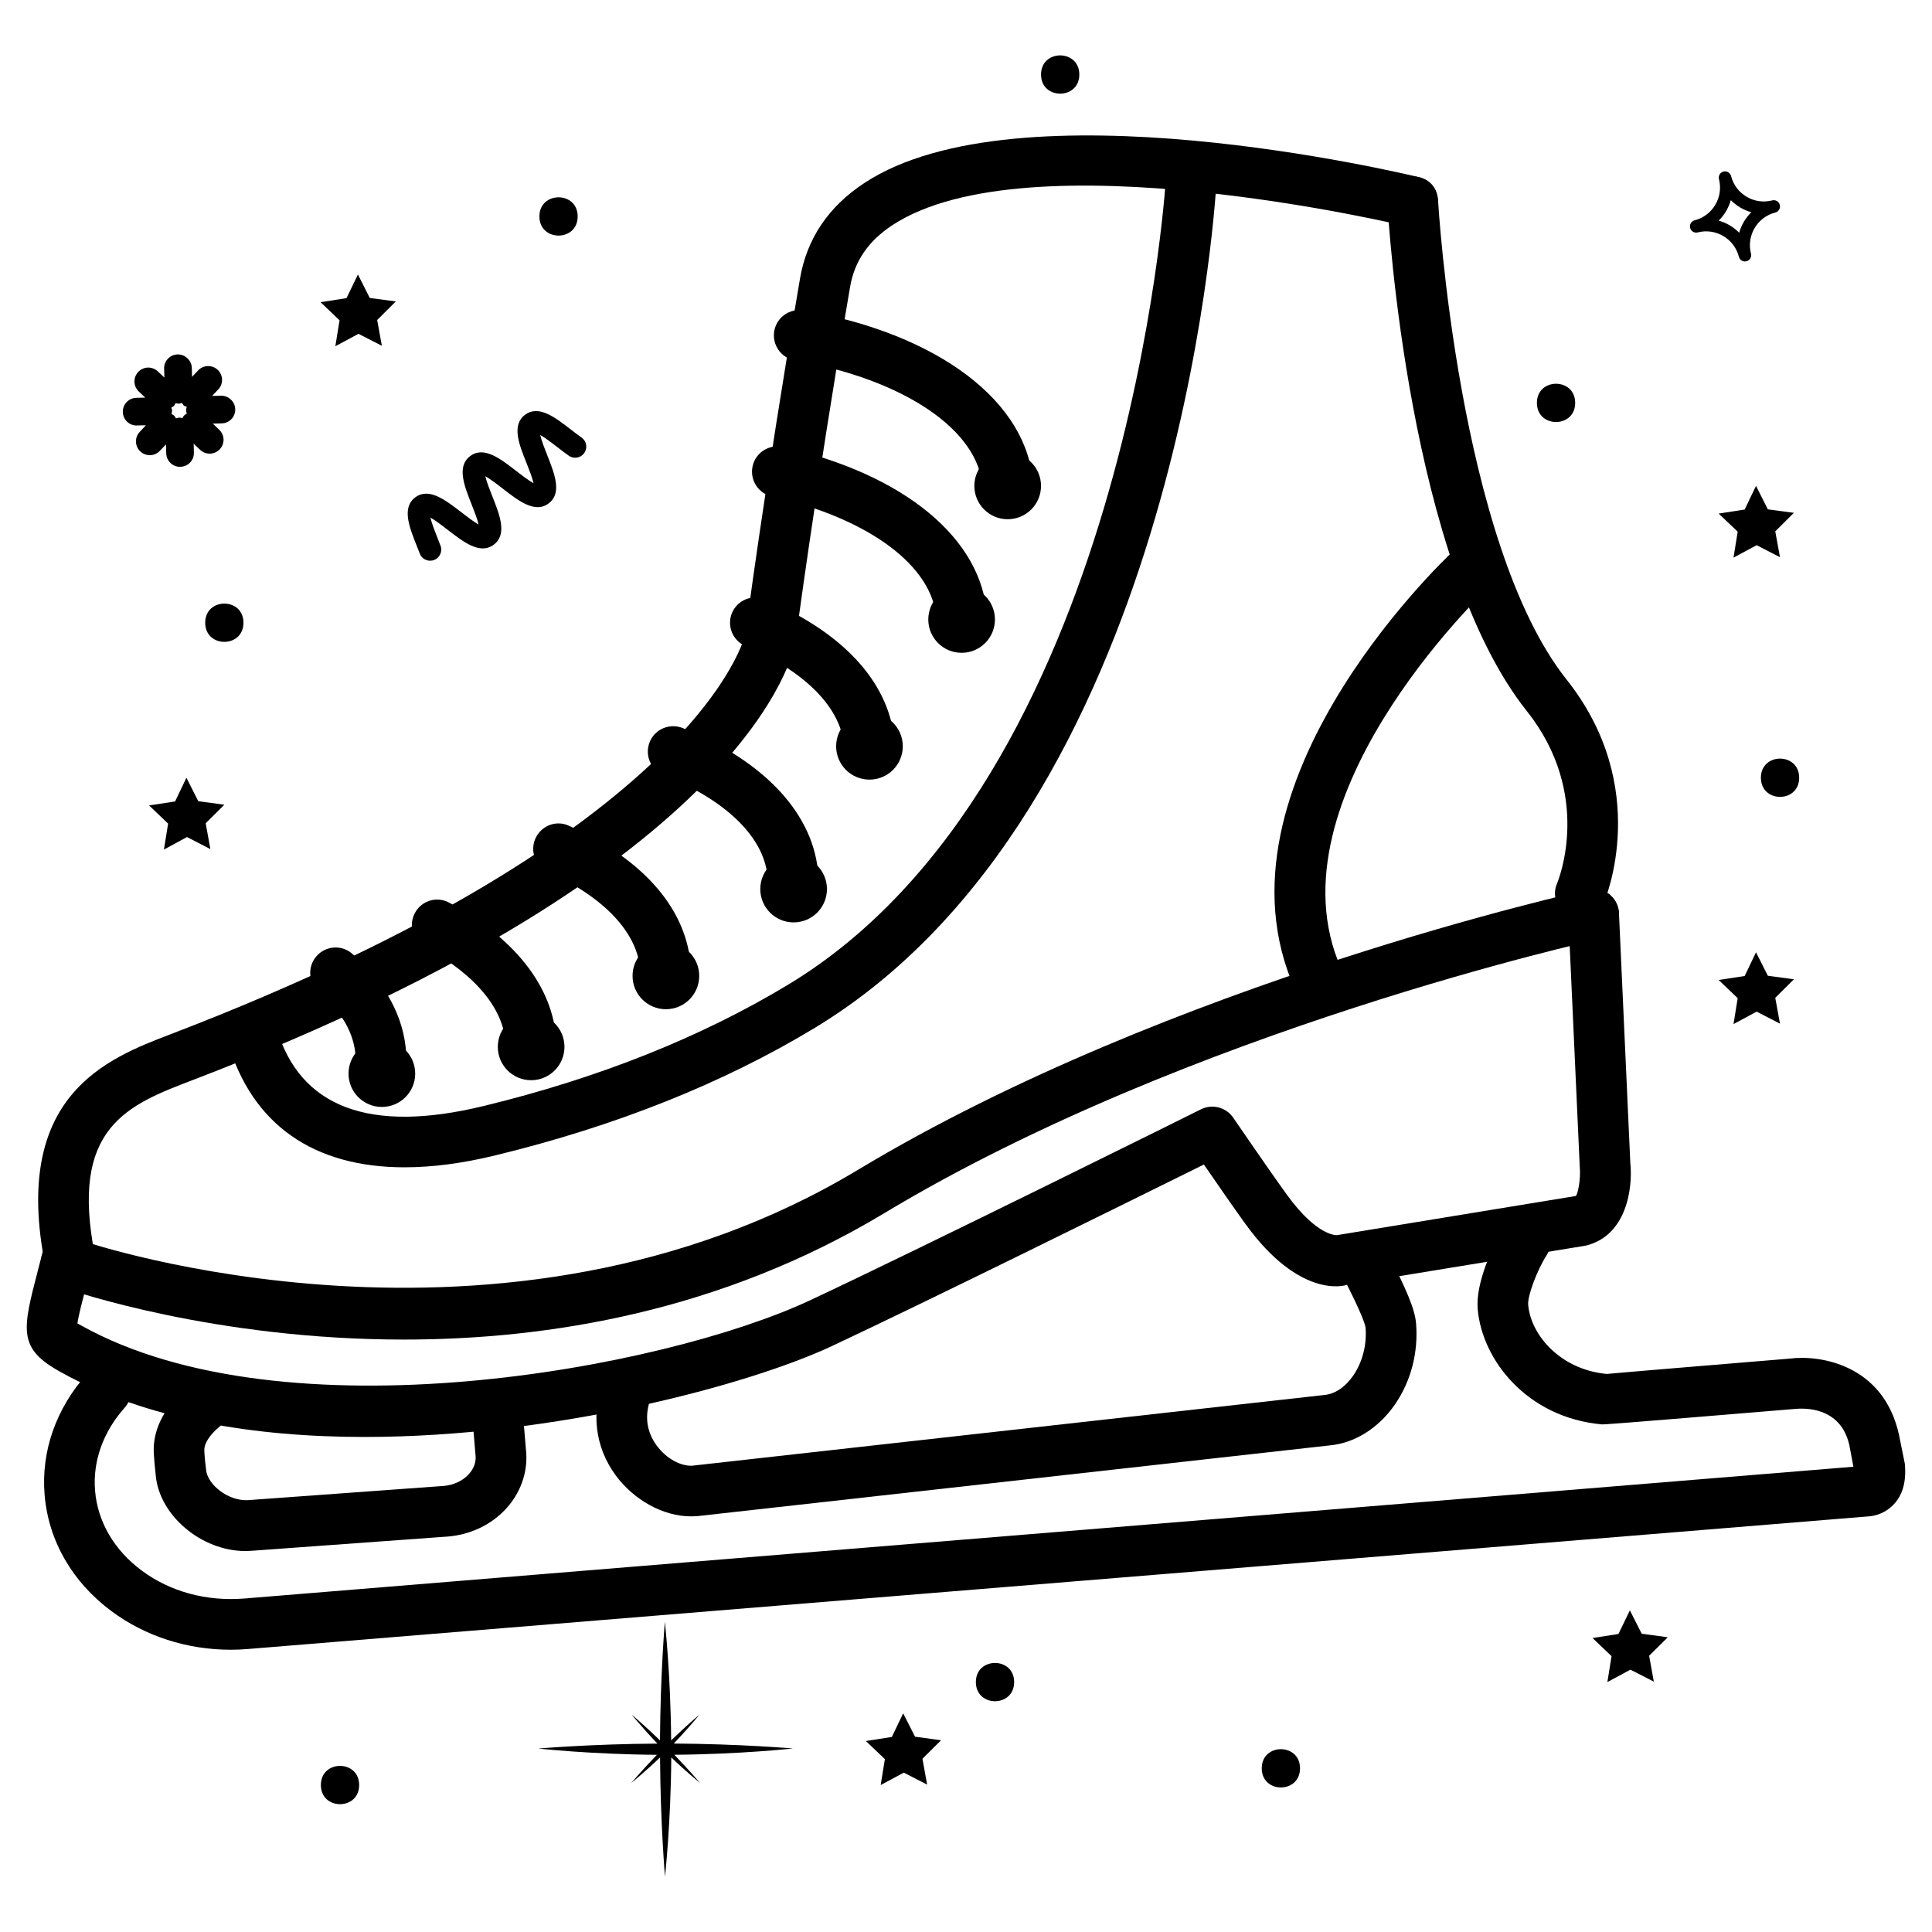 <?xml version="1.0" encoding="UTF-8"?>
<!-- Uploaded to: ICON Repo, www.svgrepo.com, Generator: ICON Repo Mixer Tools -->
<svg fill="#000000" width="800px" height="800px" version="1.1" viewBox="144 144 512 512" xmlns="http://www.w3.org/2000/svg">
 <g>
  <path d="m206.34 252.45c-0.051-2.031-1.816-3.644-3.762-3.578l-2.371 0.051 1.629-1.711c1.395-1.461 1.344-3.797-0.133-5.191-1.461-1.379-3.797-1.344-5.188 0.133l-1.629 1.715-0.051-2.367c-0.051-2.031-1.832-3.629-3.762-3.578-2.035 0.051-3.629 1.73-3.578 3.762l0.066 2.367-1.73-1.629c-1.477-1.395-3.797-1.344-5.188 0.133-1.395 1.465-1.344 3.797 0.133 5.191l1.715 1.629-2.367 0.051c-2.035 0.051-3.629 1.73-3.578 3.762 0.051 2 1.68 3.578 3.66 3.578 0.035 0 0.051 0 0.082-0.016l2.383-0.051-1.625 1.73c-1.395 1.461-1.344 3.797 0.117 5.188 0.707 0.672 1.629 1.008 2.535 1.008 0.973 0 1.93-0.387 2.652-1.141l1.645-1.715 0.055 2.367c0.051 2 1.68 3.578 3.66 3.578 0.035 0 0.066 0 0.102-0.016 2.031-0.035 3.625-1.715 3.574-3.746l-0.066-2.367 1.715 1.629c0.707 0.672 1.629 1.008 2.535 1.008 0.973 0 1.93-0.387 2.652-1.141 1.41-1.465 1.344-3.781-0.117-5.176l-1.711-1.645 2.367-0.066c2.016-0.035 3.625-1.715 3.578-3.746zm-14.863 2.234c-0.301 0-0.555 0.117-0.84 0.184-0.137-0.234-0.27-0.488-0.473-0.703-0.215-0.203-0.484-0.305-0.719-0.453 0.066-0.285 0.152-0.555 0.152-0.84 0-0.301-0.117-0.57-0.184-0.855 0.23-0.152 0.484-0.254 0.684-0.473 0.203-0.219 0.32-0.469 0.453-0.723 0.254 0.051 0.488 0.152 0.758 0.152h0.102c0.301 0 0.555-0.117 0.84-0.184 0.152 0.234 0.27 0.504 0.488 0.707s0.504 0.168 0.754 0.301c-0.082 0.32-0.184 0.637-0.168 0.992 0 0.301 0.117 0.555 0.184 0.824-0.234 0.152-0.504 0.27-0.707 0.488-0.215 0.211-0.336 0.465-0.469 0.715-0.285-0.066-0.539-0.148-0.855-0.133z"/>
  <path d="m199.75 369.02-6.195-3.191-6.113 3.309 1.109-6.871-5.039-4.816 6.887-1.059 3.004-6.281 3.141 6.211 6.902 0.941-4.938 4.906z"/>
  <path d="m389.7 616.94-6.18-3.172-6.129 3.289 1.109-6.867-5.039-4.801 6.887-1.078 3.004-6.262 3.141 6.195 6.902 0.941-4.938 4.902z"/>
  <path d="m615.71 415.28-6.184-3.191-6.129 3.309 1.109-6.867-5.039-4.82 6.887-1.059 3.004-6.281 3.141 6.215 6.902 0.938-4.938 4.906z"/>
  <path d="m582.28 589.65-6.199-3.172-6.109 3.289 1.105-6.867-5.035-4.805 6.867-1.074 3.023-6.262 3.141 6.195 6.902 0.941-4.938 4.902z"/>
  <path d="m245.2 235.64-6.199-3.176-6.129 3.293 1.109-6.871-5.019-4.801 6.867-1.074 3.023-6.266 3.141 6.215 6.902 0.922-4.938 4.922z"/>
  <path d="m615.71 291.66-6.184-3.176-6.129 3.293 1.109-6.871-5.039-4.801 6.887-1.074 3.004-6.266 3.141 6.215 6.902 0.922-4.938 4.906z"/>
  <path d="m613.65 197.11c-4.785 1.227-9.672-1.664-10.898-6.449-0.234-0.891-1.125-1.426-2.016-1.191s-1.426 1.125-1.191 2.016c1.227 4.785-1.664 9.672-6.449 10.898-0.891 0.234-1.426 1.125-1.191 2.016s1.125 1.426 2.016 1.191c4.785-1.227 9.672 1.664 10.898 6.449 0.234 0.891 1.125 1.426 2.016 1.191s1.426-1.125 1.191-2.016c-1.227-4.785 1.664-9.672 6.449-10.898 0.891-0.234 1.426-1.125 1.191-2.016-0.238-0.887-1.125-1.426-2.016-1.191zm-8.75 8.566c-1.496-1.527-3.375-2.637-5.426-3.207 1.512-1.496 2.621-3.375 3.207-5.426 1.496 1.512 3.375 2.621 5.426 3.207-1.512 1.496-2.621 3.375-3.207 5.426z"/>
  <path d="m322.7 609.03c17.566-0.133 31.453-1.664 31.453-1.664s-13.973-1.211-31.605-1.309c4.062-4.231 6.852-7.707 6.852-7.707s-3.359 2.82-7.539 6.867c-0.133-17.566-1.664-31.438-1.664-31.438s-1.191 13.887-1.293 31.438c-4.18-4.047-7.523-6.852-7.523-6.852s2.789 3.477 6.852 7.707c-17.633 0.102-31.605 1.309-31.605 1.309s13.887 1.527 31.453 1.664c-3.996 4.148-6.785 7.457-6.785 7.457s3.426-2.754 7.625-6.769c0.102 17.633 1.309 31.605 1.309 31.605s1.547-13.973 1.664-31.605c4.199 4.031 7.625 6.769 7.625 6.769 0 0.004-2.82-3.34-6.816-7.473z"/>
  <path d="m255.64 291.43c-0.168-0.215-0.301-0.469-0.402-0.738l-0.809-2.066c-1.965-4.953-4.012-10.09-0.387-12.812 3.609-2.719 7.977 0.672 12.207 3.93 1.293 1.008 3.258 2.519 4.586 3.258-0.336-1.477-1.242-3.777-1.848-5.309-1.961-4.969-4.012-10.105-0.383-12.828 3.609-2.719 7.977 0.672 12.207 3.945 1.293 1.008 3.242 2.519 4.586 3.242-0.336-1.477-1.242-3.777-1.848-5.309-1.996-4.953-4.031-10.09-0.418-12.812 3.609-2.719 7.992 0.672 12.207 3.945 0.941 0.727 1.883 1.445 2.789 2.086 1.328 0.922 1.645 2.769 0.707 4.098-0.941 1.324-2.773 1.645-4.102 0.703-0.973-0.672-1.98-1.461-2.988-2.231-1.293-1.008-3.258-2.519-4.586-3.258 0.336 1.477 1.242 3.777 1.848 5.309 1.965 4.969 4.016 10.105 0.387 12.828-3.609 2.719-7.977-0.672-12.191-3.949-1.293-1.008-3.258-2.519-4.586-3.258 0.336 1.477 1.242 3.777 1.848 5.309 1.98 4.973 4.016 10.109 0.387 12.832-3.609 2.719-7.977-0.672-12.207-3.93-1.293-1.008-3.258-2.519-4.586-3.258 0.336 1.477 1.242 3.777 1.848 5.309l0.84 2.148c0.57 1.527-0.203 3.223-1.715 3.797-1.258 0.465-2.617 0.027-3.391-0.98z"/>
  <path d="m297.09 201.36c0 6.762-10.141 6.762-10.141 0s10.141-6.762 10.141 0"/>
  <path d="m208.52 309.03c0 6.762-10.141 6.762-10.141 0 0-6.762 10.141-6.762 10.141 0"/>
  <path d="m561.44 250.77c0 6.762-10.145 6.762-10.145 0s10.145-6.762 10.145 0"/>
  <path d="m620.8 350.11c0 6.762-10.145 6.762-10.145 0s10.145-6.762 10.145 0"/>
  <path d="m488.52 612.62c0 6.766-10.145 6.766-10.145 0 0-6.762 10.145-6.762 10.145 0"/>
  <path d="m412.76 589.77c0 6.762-10.145 6.762-10.145 0s10.145-6.762 10.145 0"/>
  <path d="m239.18 617.05c0 6.766-10.145 6.766-10.145 0 0-6.762 10.145-6.762 10.145 0"/>
  <path d="m430.03 163.75c0 6.762-10.145 6.762-10.145 0 0-6.762 10.145-6.762 10.145 0"/>
  <path d="m240.71 524.81c-29.203 0.016-58.074-4.617-80.742-17.266-11.285-6.246-10.043-11.051-5.894-26.988l1.023-3.965c0.941-3.594 4.617-5.676 8.18-4.836 3.594 0.941 5.762 4.586 4.836 8.18l-1.043 4c-1.191 4.602-2.266 8.715-2.551 10.781 0.32 0.184 0.672 0.352 1.059 0.586 53.906 30.062 154.25 11.52 193.18-6.75 29.238-13.688 102.79-50.195 103.53-50.582 2.973-1.477 6.648-0.539 8.531 2.234 0.016 0.016 9.809 14.34 14.242 20.438 8.195 11.285 13.336 10.68 13.285 10.68l63.227-10.363c0.469-0.133 1.426-4.266 1.074-7.844l-3.023-66.438c-0.203-3.711 2.637-6.867 6.348-7.07 3.848-0.035 6.867 2.637 7.07 6.348l3.008 66.184c0.707 6.699-0.957 19.414-11.875 21.984l-63.129 10.328c-1.074 0.488-12.832 3.391-26.852-15.902-2.84-3.894-7.844-11.133-11.152-15.938-17.434 8.633-73.793 36.508-98.578 48.113-21.945 10.281-73.336 24.086-123.75 24.086z"/>
  <path d="m251.04 499c-50.078 0-87.527-12.797-90.23-13.719-0.219-0.082-1.848-0.84-2.066-0.941-3.344-1.594-4.785-5.594-3.207-8.949 1.594-3.359 5.594-4.754 8.949-3.207l1.426 0.672c0.469 0.168 111.34 37.836 205.49-18.859 82.895-49.895 192.41-74.008 193.5-74.246 3.727-0.875 7.223 1.527 7.992 5.141 0.789 3.629-1.512 7.203-5.141 7.992-1.074 0.25-108.49 23.914-189.43 72.633-43.203 25.996-88.949 33.484-127.27 33.484z"/>
  <path d="m562.8 387.49c-0.891 0-1.797-0.184-2.652-0.555-3.41-1.477-4.988-5.426-3.512-8.816 0.387-0.941 9.574-23.562-8.027-45.695-31.32-39.414-36.727-130.7-36.93-134.59-0.203-3.711 2.621-6.867 6.332-7.086 4.266-0.066 6.887 2.637 7.086 6.332 0.051 0.906 5.375 90.922 34.039 126.98 22.723 28.582 10.363 58.141 9.824 59.367-1.105 2.535-3.574 4.062-6.16 4.062z"/>
  <path d="m162.6 484.82c-3.156 0-5.945-2.215-6.602-5.406-9.035-45.191 16.426-54.914 33.25-61.348 140.56-53.875 152.2-105.6 152.3-106.12 0-0.035 4.871-37.703 14.461-94.113 1.797-10.547 7.523-19.078 17.062-25.34 40.793-26.852 142.54-2.586 146.86-1.562 3.594 0.875 5.812 4.516 4.938 8.094-0.875 3.629-4.469 5.859-8.113 4.953-1.008-0.25-100.36-23.965-136.3-0.285-6.363 4.199-10.027 9.555-11.184 16.391-9.555 56.109-14.391 93.539-14.441 93.91-0.418 2.621-11.336 59.332-159.52 116.14-17.566 6.699-32.949 12.578-26.133 46.652 0.746 3.625-1.621 7.168-5.25 7.91-0.453 0.066-0.891 0.117-1.328 0.117z"/>
  <path d="m251.22 453.35c-24.133 0-40.438-11.336-46.82-33.133-1.059-3.559 1.008-7.289 4.551-8.328 3.527-1.043 7.289 0.992 8.328 4.551 6.164 21.059 24.652 28.012 54.848 20.672 30.48-7.391 57.652-18.223 80.727-32.16 89.879-54.242 99.988-211.67 100.09-213.25 0.219-3.695 3.324-6.449 7.106-6.312 3.695 0.219 6.531 3.391 6.312 7.086-0.387 6.75-10.613 166.05-106.55 223.99-24.25 14.645-52.684 25.98-84.488 33.703-8.73 2.137-16.773 3.176-24.098 3.176z"/>
  <path d="m494.48 412.61c-2.453 0-4.805-1.344-5.981-3.695-27.523-54.211 37.801-116.23 40.59-118.83 2.703-2.519 6.953-2.402 9.488 0.32 2.519 2.703 2.402 6.953-0.32 9.488-0.605 0.57-60.742 57.738-37.801 102.96 1.695 3.293 0.352 7.356-2.957 9.02-0.953 0.488-1.98 0.738-3.019 0.738z"/>
  <path d="m411.05 279.49c-3.543 0-6.516-2.769-6.699-6.348-0.84-15.113-20.809-28.633-49.691-33.637-3.66-0.637-6.098-4.113-5.477-7.777 0.656-3.644 4.031-6.047 7.777-5.477 35.719 6.195 59.602 24.301 60.809 46.133 0.219 3.711-2.621 6.867-6.332 7.086-0.133 0-0.266 0.02-0.387 0.02z"/>
  <path d="m398.82 314.35c-3.543 0-6.516-2.769-6.699-6.348-0.773-13.922-17.867-26.652-43.578-32.43-3.629-0.824-5.894-4.418-5.09-8.043 0.805-3.594 4.316-5.859 8.043-5.09 32.211 7.254 52.898 24.418 54.043 44.789 0.203 3.711-2.637 6.887-6.332 7.086-0.137 0.02-0.27 0.035-0.387 0.035z"/>
  <path d="m374.42 348.51c-3.543 0-6.516-2.769-6.699-6.348-0.57-10.328-10.109-20.152-26.164-26.953-3.41-1.445-5.004-5.375-3.559-8.801 1.445-3.41 5.391-4.988 8.801-3.559 21.262 9 33.438 22.703 34.328 38.574 0.219 3.711-2.621 6.867-6.332 7.086-0.141-0.016-0.258 0-0.375 0z"/>
  <path d="m354.15 383.29c-3.543 0-6.516-2.769-6.699-6.348-0.586-10.68-10.629-20.707-27.559-27.523-3.441-1.379-5.106-5.289-3.727-8.75 1.379-3.461 5.324-5.106 8.75-3.727 21.965 8.832 35.066 23.141 35.957 39.23 0.203 3.711-2.637 6.867-6.332 7.086-0.156 0.016-0.273 0.031-0.391 0.031z"/>
  <path d="m320.36 407.61c-3.543 0-6.516-2.769-6.699-6.348-0.539-9.91-9.453-19.445-24.402-26.199-3.375-1.512-4.887-5.492-3.359-8.867 1.527-3.391 5.508-4.938 8.867-3.359 19.984 8.984 31.473 22.371 32.312 37.668 0.203 3.711-2.637 6.887-6.332 7.086-0.137 0.004-0.27 0.02-0.387 0.02z"/>
  <path d="m284.73 428.14c-3.695 0-6.684-2.988-6.719-6.668-0.051-9.605-7.641-18.992-21.344-26.434-3.258-1.762-4.484-5.844-2.703-9.102 1.746-3.273 5.844-4.516 9.102-2.703 18.223 9.875 28.312 23.426 28.398 38.137 0.016 3.727-2.973 6.734-6.668 6.769h-0.066z"/>
  <path d="m244.93 430.34c-3.543 0-6.516-2.769-6.699-6.363-0.336-6.047-3.594-11.789-9.691-17.078-2.805-2.453-3.125-6.668-0.688-9.473 2.434-2.82 6.684-3.125 9.473-0.688 8.832 7.656 13.789 16.828 14.324 26.516 0.203 3.711-2.637 6.867-6.348 7.07-0.117 0-0.254 0.016-0.371 0.016z"/>
  <path d="m419.88 272.77c0 4.879-3.957 8.832-8.836 8.832-4.875 0-8.832-3.953-8.832-8.832 0-4.879 3.957-8.832 8.832-8.832 4.879 0 8.836 3.953 8.836 8.832"/>
  <path d="m407.67 308.17c0 4.879-3.953 8.832-8.832 8.832s-8.832-3.953-8.832-8.832 3.953-8.836 8.832-8.836 8.832 3.957 8.832 8.836"/>
  <path d="m383.25 341.77c0 4.879-3.953 8.836-8.832 8.836s-8.832-3.957-8.832-8.836c0-4.879 3.953-8.832 8.832-8.832s8.832 3.953 8.832 8.832"/>
  <path d="m363.15 379.61c0 4.879-3.953 8.836-8.832 8.836-4.879 0-8.836-3.957-8.836-8.836 0-4.875 3.957-8.832 8.836-8.832 4.879 0 8.832 3.957 8.832 8.832"/>
  <path d="m329.3 402.62c0 4.879-3.953 8.836-8.832 8.836s-8.836-3.957-8.836-8.836c0-4.879 3.957-8.832 8.836-8.832s8.832 3.953 8.832 8.832"/>
  <path d="m293.59 421.43c0 4.879-3.953 8.836-8.832 8.836-4.879 0-8.836-3.957-8.836-8.836 0-4.879 3.957-8.832 8.836-8.832 4.879 0 8.832 3.953 8.832 8.832"/>
  <path d="m254.03 428.52c0 4.879-3.953 8.832-8.832 8.832-4.879 0-8.836-3.953-8.836-8.832s3.957-8.836 8.836-8.836c4.879 0 8.832 3.957 8.832 8.836"/>
  <path d="m205.18 581.2c-11.57 0-22.672-3.559-31.641-10.227-10.43-7.758-16.727-18.707-17.719-30.867-0.957-11.504 3.039-22.84 11.203-31.977 2.469-2.769 6.719-3.008 9.473-0.52 2.769 2.453 3.008 6.699 0.52 9.473-5.676 6.363-8.465 14.156-7.824 21.949 0.672 8.23 5.055 15.754 12.344 21.176 7.539 5.609 17.129 8.211 27.172 7.422l426.46-34.93-1.059-5.66c-2.336-10.531-12.375-9.84-14.426-9.656-50.551 4.199-50.383 4.098-51.137 4.098-19.902-1.781-31.84-17.145-32.949-30.648-0.555-6.785 3.965-16.742 6.938-21.43 2-3.141 6.164-4.047 9.285-2.066 3.141 2 4.047 6.144 2.066 9.285-2.57 4.031-5.09 10.781-4.902 13.117 0.672 8.16 8.664 17.266 20.84 18.371 0.824-0.133 48.465-4.062 48.465-4.062 8.18-1.059 24.855 1.68 28.953 20.137l1.562 7.727c0.52 5.559-1.09 8.613-2.535 10.312-2.551 3.055-5.859 3.527-6.785 3.609l-429.67 35.164c-1.543 0.137-3.106 0.203-4.633 0.203z"/>
  <path d="m327.1 545.85c-7.289 0-15.082-4.266-19.969-10.914-5.508-7.508-6.602-16.945-2.957-25.844 1.395-3.441 5.391-5.09 8.75-3.695 3.441 1.395 5.106 5.309 3.695 8.75-2.383 5.859-0.57 10.211 1.359 12.863 2.652 3.644 6.434 5.508 9.355 5.426l167.57-18.742c2.871-0.25 5.609-2.098 7.707-5.141 2.453-3.543 3.66-8.195 3.273-12.781-0.117-0.738-0.941-3.66-6.129-13.672l11.672-6.668-5.961 3.106 6.195-2.621c5.188 9.957 7.32 15.215 7.609 18.773 0.637 7.742-1.359 15.383-5.609 21.531-4.418 6.348-10.781 10.293-17.465 10.848l-167.57 18.742c-0.52 0.023-1.008 0.039-1.527 0.039z"/>
  <path d="m208.99 555.04c-11.539 0-22.824-9.387-23.73-20.168-0.016-0.051-0.586-5.309-0.52-7.137 0.152-5.594 3.176-11.184 8.531-15.719 2.84-2.383 7.086-2.016 9.473 0.789 2.402 2.84 2.031 7.086-0.789 9.473-2.336 1.965-3.762 4.148-3.812 5.844-0.016 1.445 0.453 5.324 0.469 5.375 0.336 3.914 5.828 8.312 11.035 8.062l51.992-3.777c2.453-0.203 4.82-1.258 6.434-2.938 0.824-0.84 2.148-2.602 1.965-4.938l-1.027-12.352c-0.32-3.695 2.453-6.938 6.129-7.254 3.981-0.27 6.938 2.453 7.254 6.129l1.043 12.395c0.453 5.559-1.613 11.152-5.676 15.367-3.894 4.047-9.254 6.531-15.062 7.004l-51.992 3.777c-0.574 0.031-1.16 0.066-1.715 0.066z"/>
 </g>
</svg>